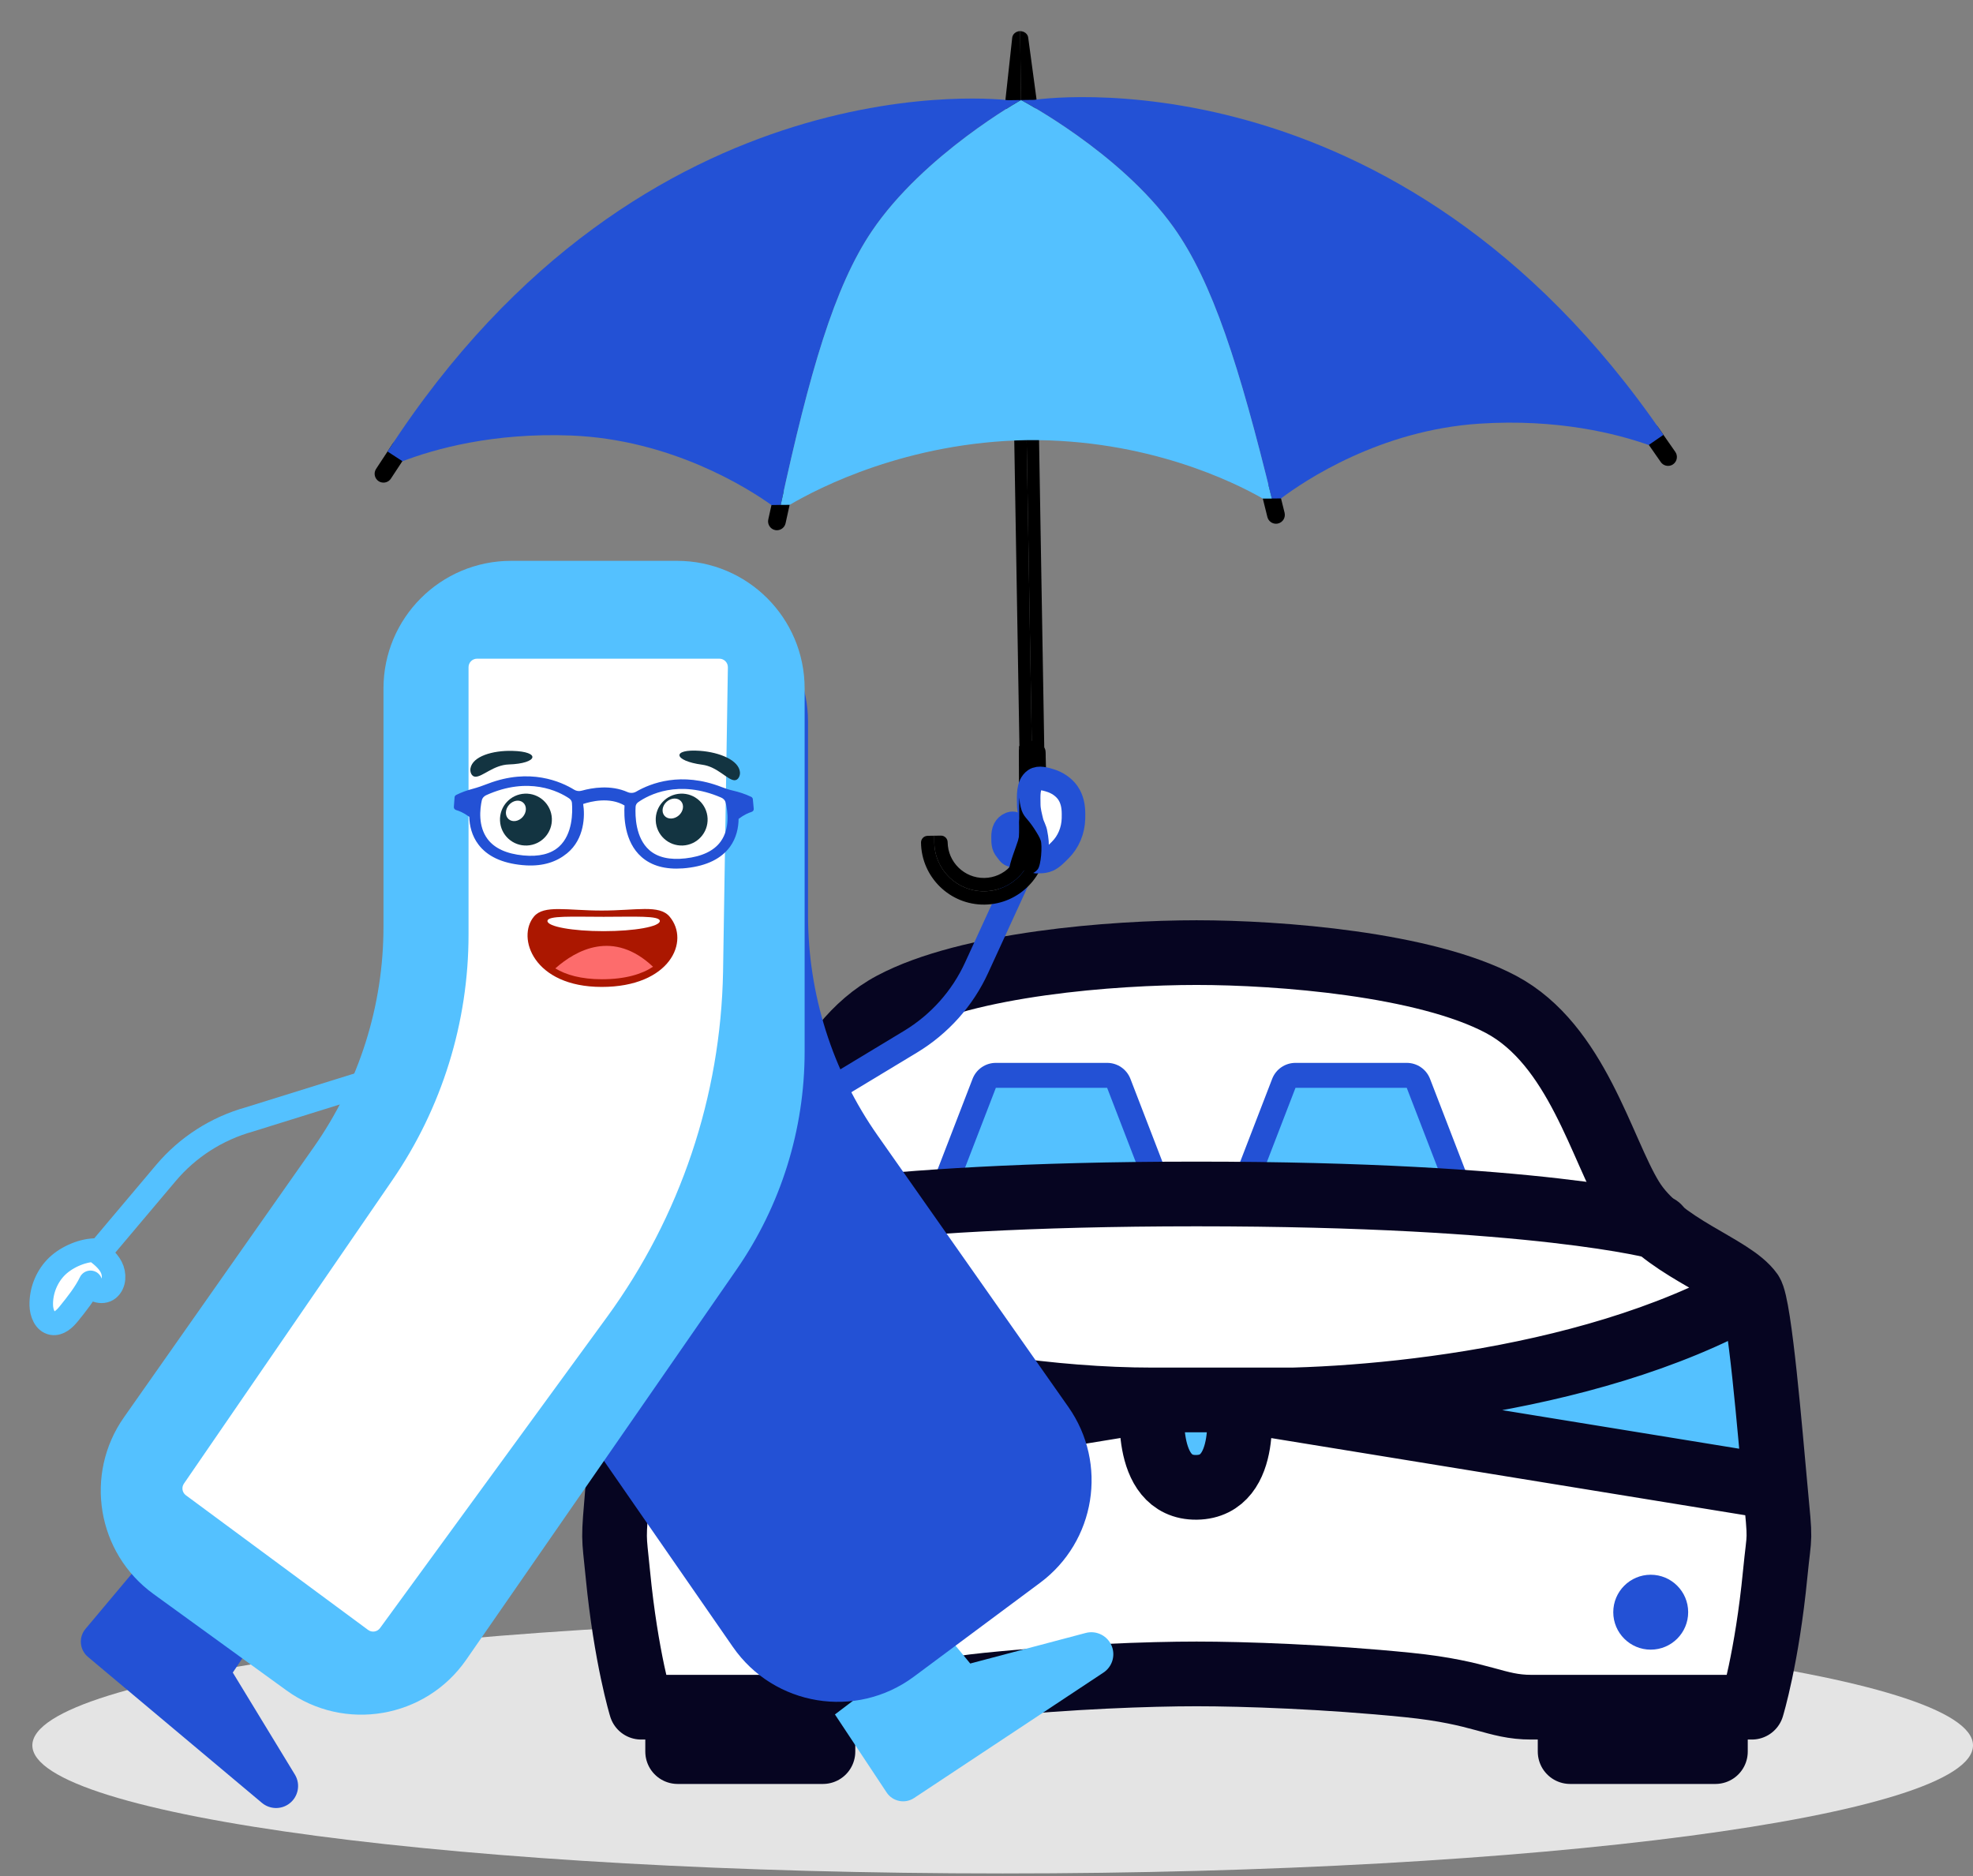 <?xml version="1.0" encoding="UTF-8"?><svg width="61" height="58" viewBox="0 0 61 58" fill="none" xmlns="http://www.w3.org/2000/svg">
<rect x="0" y="0" width="61" height="58" fill="#808080" stroke="none"/>
<path d="M61 53.96C61 56.149 47.567 57.92 31 57.92C14.433 57.92 1 56.143 1 53.96C1 51.777 14.433 50 31 50C47.567 50 61 51.777 61 53.96Z" fill="#E4E4E4"/>
<path d="M23.303 37.106L19.026 39.83V52.545L54.521 52.091V40.738L51.1 37.106H23.303Z" fill="white"/>
<ellipse cx="51.036" cy="49.843" rx="1.158" ry="1.158" fill="#2351D5"/>
<path d="M37.17 36.67L24.09 37.572L27.043 31.256L37.592 29L47.297 31.256L50.672 37.572L37.17 36.67Z" fill="white"/>
<path d="M54.521 45.597L53.388 40.194L43.193 43.667L54.521 45.597Z" fill="#54C1FF"/>
<path d="M19.026 44.053L20.839 40.194L31.11 44.053H19.026Z" fill="#54C1FF"/>
<path d="M43.853 33.493L45.044 36.581C45.142 36.834 44.955 37.106 44.684 37.106H38.862C38.591 37.106 38.404 36.834 38.502 36.581L39.693 33.493C39.75 33.344 39.893 33.246 40.053 33.246H43.493C43.653 33.246 43.796 33.344 43.853 33.493Z" fill="#54C1FF"/>
<path fill-rule="evenodd" clip-rule="evenodd" d="M39.332 33.354C39.447 33.056 39.733 32.86 40.053 32.86H43.493C43.812 32.86 44.098 33.056 44.213 33.354L45.404 36.442C45.599 36.948 45.226 37.492 44.684 37.492H38.862C38.319 37.492 37.946 36.948 38.141 36.442L39.332 33.354ZM43.493 33.632L40.053 33.632L38.862 36.72L44.684 36.72L43.493 33.632Z" fill="#2351D5"/>
<path d="M34.59 33.493L35.781 36.581C35.878 36.834 35.692 37.106 35.42 37.106H29.598C29.327 37.106 29.14 36.834 29.238 36.581L30.429 33.493C30.486 33.344 30.63 33.246 30.789 33.246H34.23C34.389 33.246 34.532 33.344 34.59 33.493Z" fill="#54C1FF"/>
<path fill-rule="evenodd" clip-rule="evenodd" d="M30.069 33.354C30.184 33.056 30.47 32.86 30.789 32.86H34.23C34.549 32.86 34.835 33.056 34.95 33.354L36.141 36.442C36.336 36.948 35.963 37.492 35.421 37.492H29.598C29.056 37.492 28.683 36.948 28.878 36.442L30.069 33.354ZM34.23 33.632L30.789 33.632L29.598 36.72L35.421 36.72L34.23 33.632Z" fill="#2351D5"/>
<rect x="35.983" y="43.281" width="2.316" height="2.316" fill="#54C1FF"/>
<path d="M54.136 39.966C53.548 39.132 51.364 38.557 50.44 37.055C49.516 35.554 48.759 32.301 46.408 31.052C44.056 29.802 39.561 29.451 36.994 29.451C34.427 29.451 29.935 29.794 27.58 31.049C25.225 32.304 24.472 35.554 23.548 37.053C22.624 38.552 20.439 39.132 19.852 39.966M54.136 39.966C48.995 42.873 41.426 43.387 38.284 43.281M54.136 39.966C54.407 40.353 54.736 44.397 54.884 45.983M19.852 39.966C22.482 41.071 29.323 43.281 35.641 43.281M19.852 39.966C19.557 40.384 19.247 44.233 19.102 45.983M35.641 43.281C41.958 43.281 40.035 43.281 38.284 43.281M35.641 43.281C35.641 43.281 35.288 46.007 36.994 45.983C38.692 45.959 38.284 43.281 38.284 43.281M35.641 43.281L19.102 45.983M38.284 43.281L54.884 45.983M54.884 45.983C55.056 47.817 55.02 47.276 54.884 48.663C54.633 51.25 54.163 52.78 54.163 52.78H47.344C46.227 52.78 45.848 52.328 43.538 52.094C41.004 51.837 38.438 51.751 36.994 51.751C35.55 51.751 33.063 51.837 30.529 52.094C28.218 52.327 27.851 52.78 26.722 52.78H19.823C19.823 52.78 19.353 51.25 19.102 48.663C18.976 47.372 18.957 47.727 19.102 45.983M48.544 52.78H53.036V54.153H48.544V52.78ZM20.951 52.78H25.443V54.153H20.951V52.78Z" stroke="#060521" stroke-width="2" stroke-linecap="round" stroke-linejoin="round"/>
<path d="M22.716 37.942C22.716 37.942 26.434 36.913 36.994 36.913C47.554 36.913 51.272 37.942 51.272 37.942" stroke="#060521" stroke-width="2" stroke-linecap="round" stroke-linejoin="round"/>
<path d="M31.381 25.967C31.372 26.013 31.348 26.062 31.345 26.108L31.331 26.204C31.331 26.28 31.341 26.351 31.345 26.426C31.346 26.449 31.332 26.44 31.315 26.44C31.286 26.44 31.261 26.437 31.234 26.421C31.198 26.4 31.159 26.343 31.131 26.306C31.095 26.259 31.05 26.205 31.033 26.14C31.01 26.054 31.012 25.965 31.012 25.875C31.012 25.787 31.023 25.698 31.061 25.624C31.098 25.552 31.157 25.501 31.219 25.476C31.257 25.46 31.318 25.435 31.354 25.469C31.418 25.529 31.407 25.668 31.407 25.76C31.407 25.83 31.393 25.899 31.381 25.967Z" fill="white" stroke="#2351D5" stroke-width="0.728" stroke-linecap="round"/>
<path fill-rule="evenodd" clip-rule="evenodd" d="M32.431 25.045C32.628 25.134 32.715 25.365 32.625 25.561L30.549 30.083C30.082 31.102 29.317 31.957 28.355 32.539L22.413 36.127L22.007 35.46L27.948 31.872C28.776 31.372 29.434 30.636 29.836 29.76L31.912 25.237C32.002 25.041 32.234 24.955 32.431 25.045Z" fill="#2351D5"/>
<path d="M25.814 53.004L27.411 55.415C27.598 55.698 27.979 55.775 28.261 55.588L34.116 51.71C34.379 51.536 34.488 51.205 34.38 50.91C34.259 50.579 33.907 50.395 33.567 50.485L29.997 51.43L29.186 50.447" fill="#54C1FF"/>
<path d="M4.502 48.144L2.643 50.359C2.425 50.619 2.459 51.006 2.718 51.224L8.098 55.738C8.339 55.94 8.687 55.951 8.94 55.764C9.223 55.554 9.3 55.164 9.117 54.863L7.197 51.709L7.911 50.652" fill="#2351D5"/>
<path d="M14.331 38.898L22.658 50.916C23.929 52.75 26.465 53.166 28.256 51.835L32.158 48.933C33.873 47.658 34.261 45.248 33.032 43.499L27.134 35.105C25.733 33.112 24.982 30.735 24.982 28.299L24.982 22.31C24.982 20.131 23.215 18.364 21.036 18.364L16.17 18.364C13.991 18.364 12.224 20.131 12.224 22.31L12.224 32.157C12.224 34.566 12.959 36.918 14.331 38.898Z" fill="#2351D5"/>
<path d="M17.964 40.715L24.984 50.335C25.07 50.453 25.235 50.478 25.353 50.391L30.986 46.228C31.099 46.144 31.126 45.984 31.046 45.867L24.604 36.488C23.068 34.253 22.247 31.605 22.247 28.893L22.247 22.009C22.247 21.863 22.129 21.745 21.983 21.745L14.492 21.745C14.345 21.745 14.226 21.866 14.229 22.013L14.377 30.052C14.449 33.89 15.701 37.614 17.964 40.715Z" fill="#2351D5"/>
<path d="M22.769 39.254L14.415 51.312C13.155 53.131 10.646 53.558 8.856 52.26L4.745 49.28C2.999 48.014 2.593 45.581 3.833 43.817L9.704 35.461C11.104 33.468 11.856 31.092 11.856 28.656L11.856 21.285C11.856 19.105 13.623 17.339 15.802 17.339L20.931 17.339C23.11 17.339 24.877 19.105 24.877 21.285L24.877 32.513C24.877 34.922 24.142 37.274 22.769 39.254Z" fill="#54C1FF"/>
<path d="M18.769 40.715L11.749 50.335C11.663 50.453 11.497 50.478 11.38 50.391L5.747 46.228C5.633 46.144 5.606 45.984 5.687 45.867L12.129 36.488C13.664 34.253 14.486 31.605 14.486 28.893L14.486 20.627C14.486 20.482 14.604 20.364 14.749 20.364L22.241 20.364C22.388 20.364 22.507 20.485 22.504 20.632L22.355 30.052C22.284 33.89 21.032 37.614 18.769 40.715Z" fill="white"/>
<path d="M17.062 25.304C17.043 24.861 16.668 24.518 16.226 24.537C15.783 24.556 15.439 24.93 15.459 25.373C15.478 25.816 15.852 26.159 16.295 26.14C16.738 26.121 17.081 25.747 17.062 25.304H17.062ZM16.162 25.256C16.038 25.397 15.842 25.428 15.725 25.325C15.608 25.222 15.614 25.024 15.738 24.883C15.862 24.742 16.058 24.711 16.175 24.814C16.292 24.917 16.286 25.115 16.162 25.256H16.162Z" fill="#133441"/>
<path d="M21.877 25.304C21.858 24.861 21.483 24.518 21.041 24.537C20.598 24.556 20.254 24.93 20.274 25.373C20.293 25.816 20.667 26.159 21.11 26.14C21.553 26.121 21.896 25.747 21.877 25.304H21.877ZM20.988 25.209C20.847 25.333 20.649 25.339 20.546 25.223C20.443 25.105 20.473 24.91 20.614 24.785C20.755 24.661 20.953 24.655 21.056 24.772C21.159 24.889 21.129 25.084 20.988 25.209Z" fill="#133441"/>
<path d="M14.546 23.752C14.525 23.865 14.58 24.009 14.695 24.013C14.917 24.021 15.258 23.649 15.731 23.634C16.63 23.605 16.736 23.236 15.837 23.214C15.229 23.199 14.614 23.382 14.546 23.752Z" fill="#133441"/>
<path d="M22.878 23.877C22.887 23.992 22.818 24.129 22.703 24.122C22.482 24.108 22.18 23.704 21.711 23.642C20.818 23.524 20.75 23.146 21.647 23.213C22.253 23.259 22.847 23.503 22.878 23.877Z" fill="#133441"/>
<path d="M20.701 28.337C21.344 29.097 20.718 30.512 18.603 30.512C16.488 30.512 15.969 28.983 16.508 28.337C16.817 27.966 17.529 28.151 18.603 28.151C19.677 28.151 20.382 27.96 20.701 28.337Z" fill="#AB1700"/>
<path d="M20.4 28.474C20.4 28.647 19.622 28.788 18.663 28.788C17.703 28.788 16.926 28.647 16.926 28.474C16.926 28.301 17.703 28.344 18.663 28.344C19.622 28.344 20.4 28.301 20.4 28.474Z" fill="white"/>
<path d="M17.169 29.939C17.497 30.139 17.971 30.275 18.612 30.275C19.33 30.275 19.851 30.115 20.19 29.888C18.965 28.733 17.812 29.369 17.168 29.94L17.169 29.939Z" fill="#FD6C6C"/>
<path d="M23.276 24.708C23.274 24.677 23.253 24.649 23.222 24.634C23.035 24.544 22.837 24.483 22.654 24.441C22.536 24.414 22.422 24.376 22.31 24.332C21.063 23.847 20.121 24.212 19.668 24.475C19.59 24.521 19.488 24.526 19.404 24.489C18.88 24.256 18.307 24.355 17.985 24.445C17.906 24.468 17.82 24.457 17.752 24.415C17.348 24.166 16.382 23.733 15.091 24.227C14.932 24.288 14.772 24.346 14.606 24.39C14.443 24.433 14.27 24.493 14.106 24.576C14.075 24.591 14.056 24.619 14.054 24.65L14.032 24.95C14.029 24.992 14.058 25.03 14.104 25.044C14.187 25.067 14.331 25.123 14.507 25.251C14.517 25.527 14.586 25.837 14.79 26.107C15.063 26.471 15.518 26.685 16.143 26.745C16.184 26.749 16.224 26.752 16.263 26.754C16.801 26.784 17.212 26.643 17.532 26.381C18.074 25.938 18.088 25.215 18.03 24.856C18.261 24.779 18.848 24.629 19.309 24.903C19.288 25.222 19.294 26.021 19.835 26.495C20.145 26.768 20.574 26.886 21.111 26.847C21.151 26.844 21.191 26.841 21.231 26.836C21.855 26.766 22.305 26.544 22.571 26.177C22.768 25.904 22.832 25.592 22.836 25.316C23.009 25.186 23.152 25.127 23.234 25.102C23.28 25.088 23.308 25.049 23.304 25.007L23.276 24.708H23.276ZM17.285 26.174C17.035 26.401 16.664 26.493 16.18 26.447C15.662 26.397 15.29 26.227 15.076 25.942C14.774 25.541 14.839 25.004 14.897 24.74C14.912 24.672 14.963 24.616 15.032 24.584C16.349 23.988 17.282 24.471 17.599 24.685C17.649 24.719 17.679 24.769 17.683 24.824C17.706 25.111 17.707 25.79 17.285 26.174H17.285ZM22.282 26.016C22.073 26.305 21.705 26.48 21.188 26.538C20.706 26.592 20.333 26.507 20.078 26.284C19.648 25.907 19.635 25.228 19.651 24.94C19.654 24.885 19.683 24.835 19.732 24.8C20.045 24.581 20.968 24.083 22.297 24.658C22.367 24.688 22.419 24.744 22.435 24.811C22.498 25.074 22.575 25.611 22.282 26.016Z" fill="#2351D5"/>
<path fill-rule="evenodd" clip-rule="evenodd" d="M1.669 40.367C1.503 40.229 1.481 39.983 1.62 39.818L4.828 36.014C5.551 35.157 6.516 34.537 7.599 34.234L12.652 32.66C12.861 32.595 13.083 32.715 13.143 32.926C13.202 33.13 13.087 33.342 12.884 33.405L7.813 34.985C6.881 35.246 6.05 35.779 5.429 36.517L2.221 40.32C2.082 40.485 1.835 40.506 1.669 40.367Z" fill="#54C1FF"/>
<path d="M2.925 38.65C3.123 38.798 3.324 38.953 3.438 39.172C3.551 39.39 3.544 39.692 3.353 39.85C3.162 40.009 2.799 39.891 2.798 39.645C2.634 39.986 2.365 40.324 2.127 40.617C1.997 40.778 1.819 40.944 1.616 40.91C1.385 40.868 1.282 40.589 1.276 40.355C1.265 39.931 1.427 39.506 1.717 39.197C2.008 38.888 2.503 38.662 2.926 38.648L2.925 38.65Z" fill="white" stroke="#54C1FF" stroke-width="0.728" stroke-linecap="round" stroke-linejoin="round"/>
<path d="M31.567 3.278L31.95 3.274L32.299 23.893L31.915 23.896L31.567 3.278Z" fill="black"/>
<path d="M31.184 3.282L31.568 3.278L31.916 23.896L31.532 23.9L31.184 3.282Z" fill="black"/>
<path d="M31.322 3.463L31.321 3.463C31.183 3.464 31.07 3.365 31.068 3.242C31.068 3.228 31.07 3.213 31.073 3.199L31.294 1.173C31.303 1.056 31.409 0.964 31.54 0.962L31.572 3.458L31.323 3.462L31.322 3.463Z" fill="black"/>
<path d="M31.82 3.456L31.571 3.459L31.538 0.963C31.669 0.962 31.779 1.05 31.79 1.167L32.066 3.213C32.072 3.275 32.049 3.336 32.003 3.383C31.956 3.429 31.89 3.456 31.82 3.457L31.82 3.456Z" fill="black"/>
<path d="M31.948 26.003C31.959 26.849 31.283 27.543 30.437 27.554C29.591 27.566 28.897 26.889 28.886 26.043L28.883 25.837L29.09 25.834C29.204 25.833 29.297 25.924 29.299 26.038C29.307 26.655 29.815 27.151 30.433 27.143C31.05 27.135 31.545 26.626 31.537 26.009L31.501 23.241C31.5 23.128 31.59 23.034 31.705 23.033L31.911 23.03L31.95 26.003L31.948 26.003Z" fill="black"/>
<path d="M28.677 25.84L28.884 25.837L28.886 26.044C28.897 26.889 29.592 27.566 30.437 27.555C31.283 27.544 31.96 26.849 31.949 26.003L31.91 23.031L32.116 23.028C32.23 23.027 32.324 23.117 32.325 23.232L32.361 25.999C32.375 27.07 31.515 27.953 30.443 27.967C29.372 27.981 28.489 27.121 28.475 26.049C28.474 25.936 28.565 25.842 28.679 25.841L28.677 25.84Z" fill="black"/>
<path d="M39.22 14.988C39.367 14.951 39.514 15.041 39.551 15.188L39.716 15.852C39.752 15.999 39.663 16.148 39.516 16.184C39.495 16.189 39.474 16.192 39.453 16.192C39.329 16.194 39.215 16.11 39.184 15.983L39.019 15.319C38.983 15.173 39.072 15.023 39.219 14.987L39.22 14.988Z" fill="black"/>
<path d="M50.889 13.146C51.014 13.059 51.184 13.09 51.269 13.214L51.797 13.972C51.883 14.097 51.852 14.268 51.728 14.354C51.711 14.367 51.691 14.376 51.673 14.384C51.557 14.43 51.421 14.392 51.347 14.286L50.82 13.528C50.734 13.404 50.765 13.232 50.889 13.147L50.889 13.146Z" fill="black"/>
<path d="M12.514 13.646C12.388 13.563 12.217 13.598 12.135 13.725L11.628 14.496C11.544 14.623 11.58 14.793 11.706 14.876C11.724 14.888 11.744 14.897 11.762 14.904C11.879 14.947 12.014 14.906 12.085 14.798L12.592 14.026C12.675 13.9 12.64 13.73 12.514 13.647L12.514 13.646Z" fill="black"/>
<path d="M24.227 15.184C24.079 15.151 23.933 15.245 23.901 15.392L23.753 16.06C23.721 16.208 23.814 16.355 23.961 16.387C23.982 16.392 24.003 16.393 24.023 16.393C24.148 16.392 24.259 16.305 24.288 16.178L24.435 15.509C24.467 15.362 24.374 15.215 24.227 15.183L24.227 15.184Z" fill="black"/>
<path d="M31.96 3.089C31.96 3.089 43.156 1.349 51.429 13.444L50.973 13.758C49.976 13.405 48.152 12.941 45.74 13.098C42.668 13.299 40.342 14.853 39.606 15.409L39.319 15.412C38.325 11.352 37.49 8.715 36.282 7.023C34.622 4.698 31.567 3.093 31.567 3.093L31.96 3.088L31.96 3.089Z" fill="#2351D5"/>
<path d="M31.174 3.099C31.174 3.099 19.936 1.652 11.982 13.959L12.445 14.26C13.433 13.882 15.245 13.37 17.659 13.465C20.736 13.585 23.102 15.078 23.852 15.614L24.138 15.61C25.027 11.525 25.792 8.868 26.956 7.145C28.555 4.777 31.567 3.093 31.567 3.093L31.174 3.098L31.174 3.099Z" fill="#2351D5"/>
<path d="M26.956 7.146C28.555 4.778 31.567 3.094 31.567 3.094C31.567 3.094 34.623 4.699 36.283 7.025C37.492 8.716 38.326 11.352 39.321 15.414L39.043 15.414C38.148 14.902 35.462 13.572 31.759 13.607C28.049 13.669 25.318 15.076 24.415 15.608L24.138 15.61C25.027 11.525 25.792 8.868 26.956 7.146Z" fill="#54C1FF"/>
<path d="M31.507 26.739V23.076C31.776 22.739 32.319 22.922 32.329 23.353L32.398 26.244L31.507 26.739Z" fill="black"/>
<path d="M31.898 25.405C31.926 25.525 32.011 25.651 32.023 25.772C32.056 25.937 32.075 26.106 32.057 26.274C32.046 26.382 32.031 26.489 32.023 26.599C32.019 26.659 32.068 26.636 32.127 26.636C32.229 26.636 32.316 26.627 32.41 26.586C32.538 26.531 32.675 26.383 32.773 26.287C33.037 26.028 33.179 25.674 33.189 25.305C33.19 25.265 33.19 25.222 33.19 25.166C33.19 24.932 33.149 24.706 33.016 24.513C32.887 24.327 32.68 24.192 32.464 24.128C32.332 24.088 32.118 24.021 31.991 24.11C31.768 24.265 31.806 24.628 31.806 24.866C31.806 25.049 31.856 25.228 31.898 25.405Z" fill="white" stroke="#2351D5" stroke-width="0.728" stroke-linecap="round"/>
<path d="M31.821 25.405C31.662 25.207 31.562 25.156 31.511 24.66L31.511 25.241C31.511 25.327 31.512 25.411 31.521 25.496C31.54 25.66 31.521 25.818 31.474 25.988C31.439 26.116 31.195 26.726 31.21 26.858C31.226 26.994 31.584 26.64 31.62 26.772C31.635 26.828 31.648 26.934 31.703 26.971C31.774 27.018 31.567 27.023 31.649 27.032C31.818 27.049 31.969 27.014 32.08 26.881C32.192 26.746 32.227 26.142 32.178 25.988C32.159 25.93 32.129 25.872 32.098 25.818C32.015 25.675 31.925 25.535 31.821 25.405Z" fill="black"/>
</svg>
